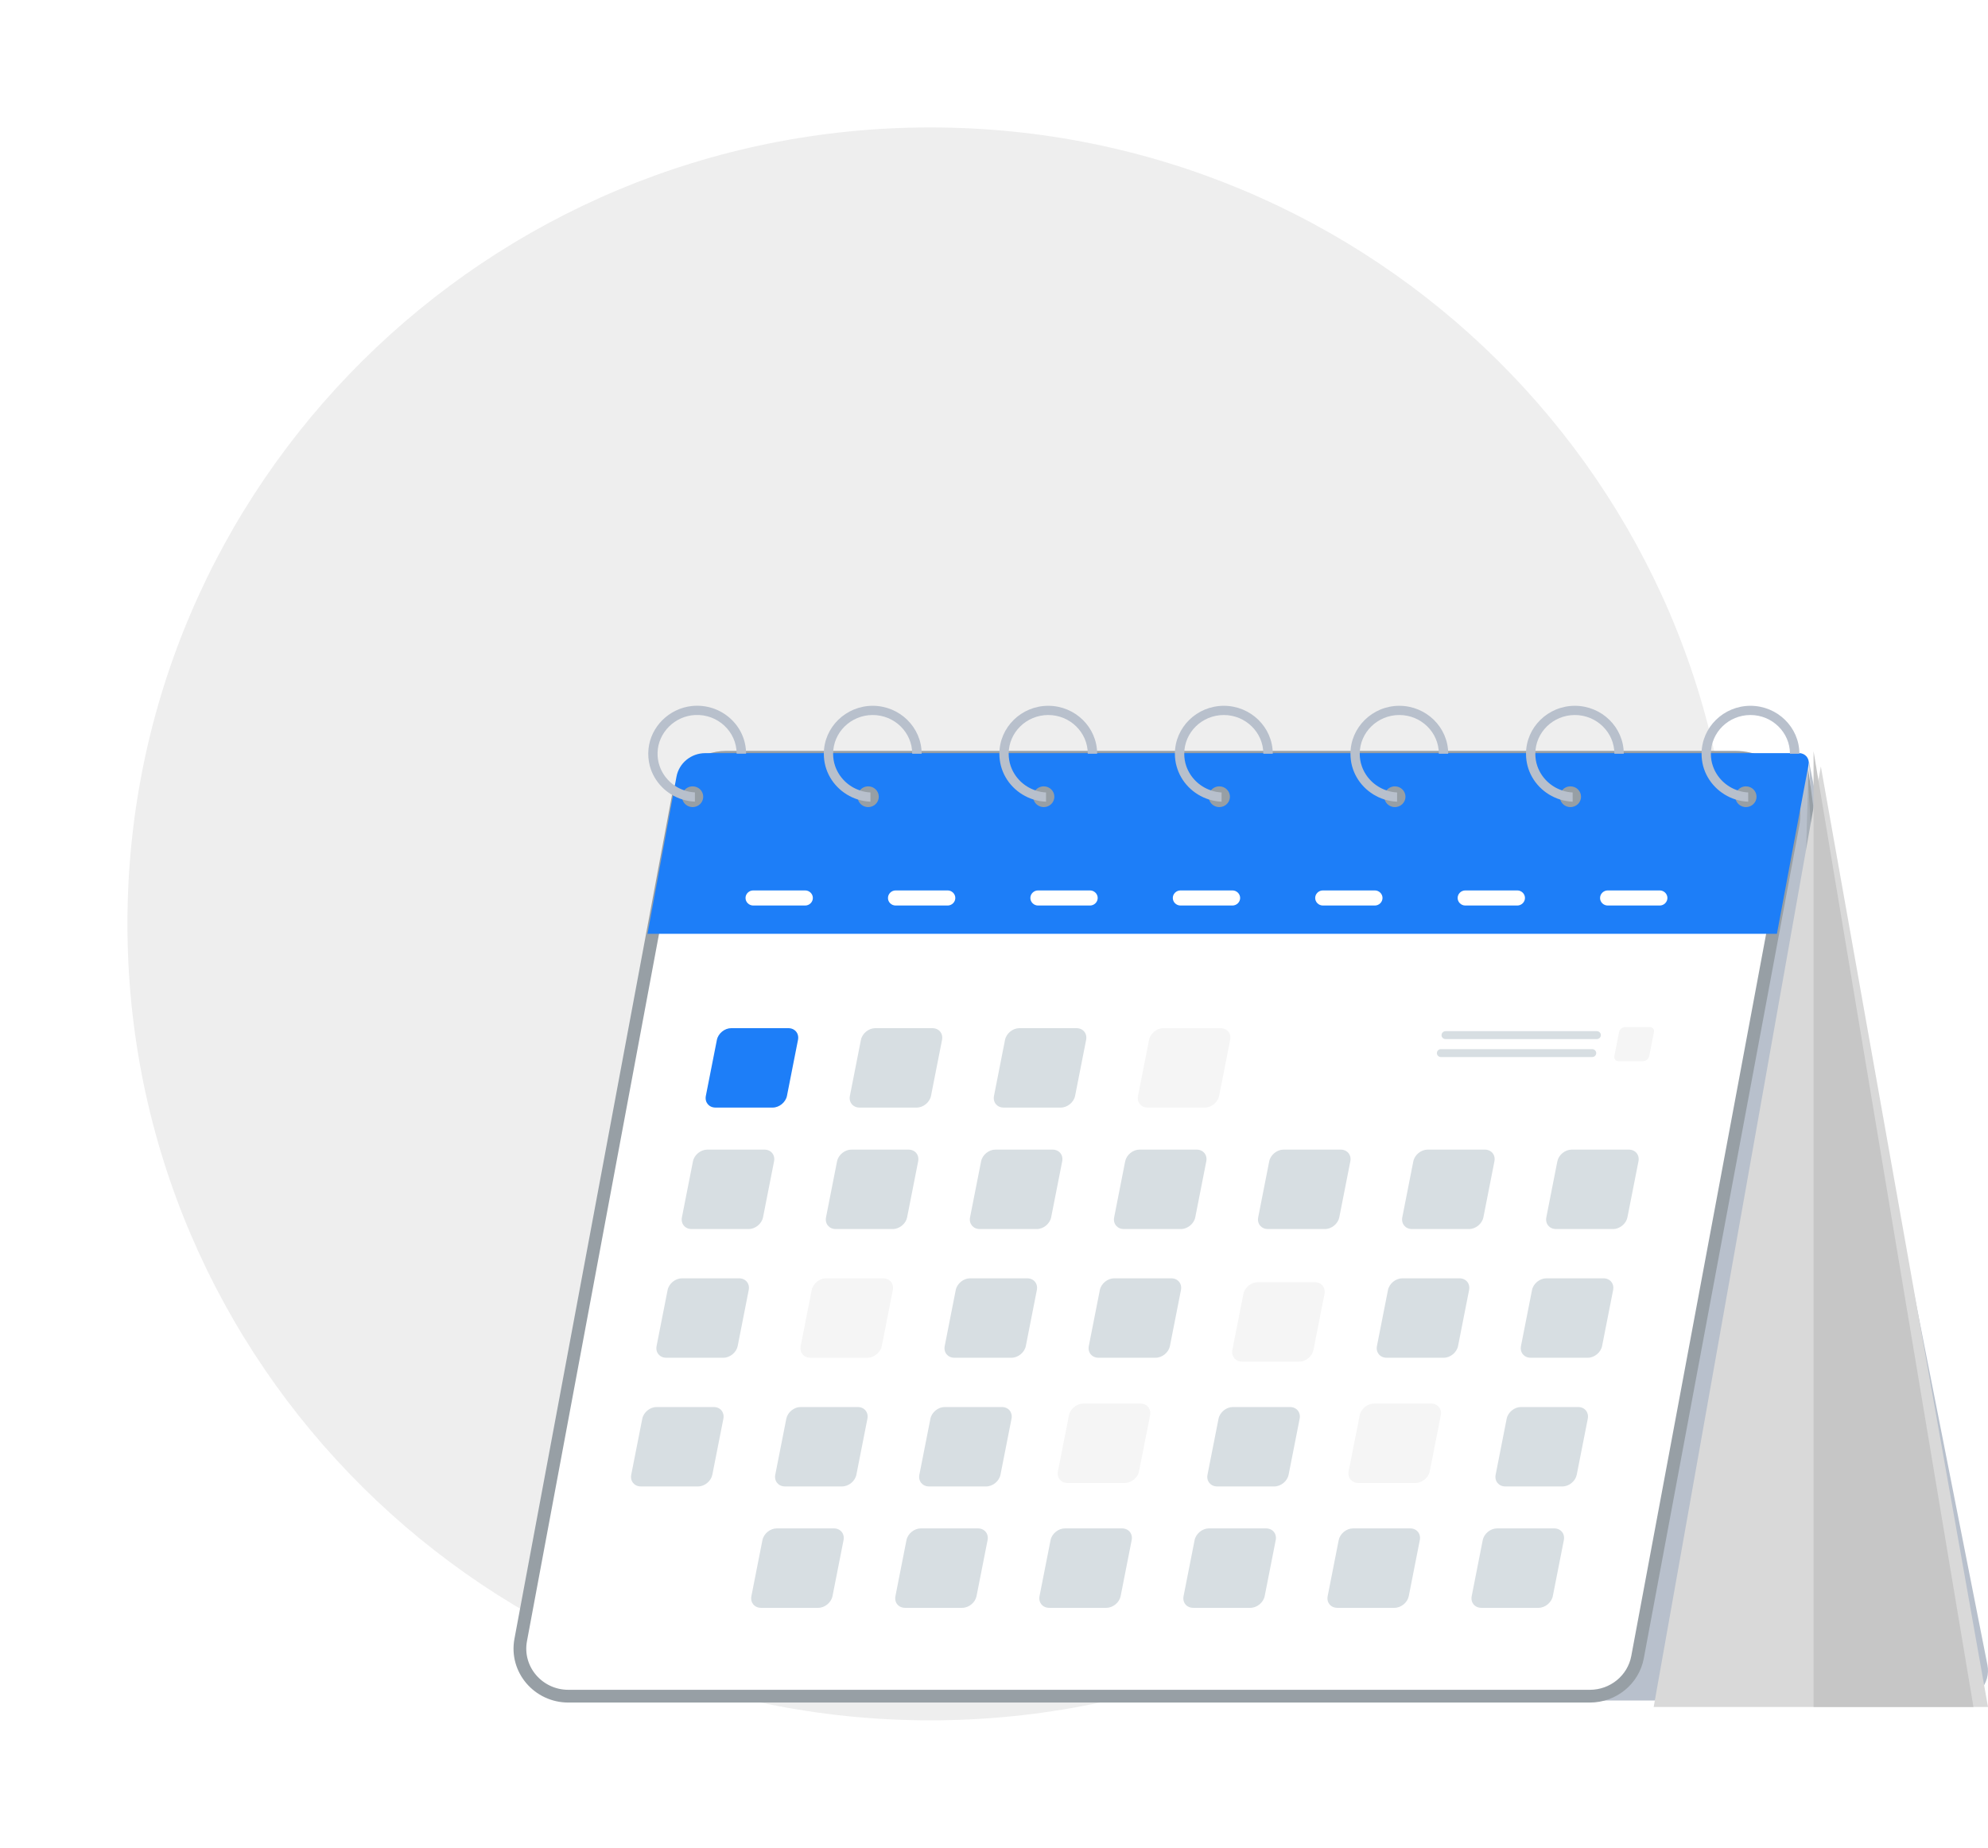 <svg width="156" height="145" viewBox="0 0 156 145" fill="none" xmlns="http://www.w3.org/2000/svg">
<g filter="url(#filter0_d)">
<path d="M73 135C107.794 135 136 107.018 136 72.5C136 37.982 107.794 10 73 10C38.206 10 10 37.982 10 72.5C10 107.018 38.206 135 73 135Z" fill="#EEEEEE"/>
</g>
<path d="M141.939 59.689L155.956 130.654C156.239 132.098 155.111 133.438 153.612 133.438H146.219L141.939 59.689Z" fill="#B8C0CC"/>
<path d="M141.771 59.402L151.061 129.078C151.369 131.388 149.534 133.438 147.151 133.438H133.524L141.209 59.153L141.771 59.402Z" fill="#979FA5"/>
<path opacity="0.5" d="M141.771 59.402L145.931 128.631C146.089 131.237 143.971 133.434 141.305 133.434H120.976L141.771 59.402Z" fill="#B8C0CC" fill-opacity="0.99"/>
<path d="M141.925 59.966L139.903 128.631C140.061 131.237 137.943 133.434 135.277 133.434H114.949L141.925 59.966Z" fill="#B8C0CC"/>
<path d="M124.753 133.104H44.606C42.229 133.104 40.435 130.997 40.859 128.699L53.223 62.481C53.554 60.713 55.13 59.426 56.97 59.426H136.175C139.043 59.426 141.21 61.972 140.695 64.734L128.499 130.044C128.167 131.817 126.592 133.104 124.753 133.104Z" fill="white" stroke="#979FA5" stroke-miterlimit="10"/>
<path d="M139.437 73.279H50.812L53.084 60.95C53.281 59.882 54.232 59.101 55.341 59.101H141.185C141.656 59.101 142.006 59.52 141.925 59.972L139.437 73.279Z" fill="#1D7EF8"/>
<path d="M136.175 62.521C136.175 62.596 136.184 62.672 136.204 62.737C136.3 63.081 136.622 63.335 137.006 63.335C137.467 63.335 137.837 62.968 137.837 62.521C137.837 62.069 137.462 61.707 137.006 61.707C136.737 61.707 136.502 61.834 136.348 62.022C136.242 62.163 136.175 62.333 136.175 62.521Z" fill="#979FA5"/>
<path d="M122.403 62.521C122.403 62.596 122.413 62.672 122.432 62.737C122.528 63.081 122.85 63.335 123.235 63.335C123.695 63.335 124.066 62.968 124.066 62.521C124.066 62.069 123.691 61.707 123.235 61.707C122.966 61.707 122.725 61.834 122.577 62.022C122.466 62.163 122.403 62.333 122.403 62.521Z" fill="#979FA5"/>
<path d="M108.627 62.521C108.627 62.596 108.636 62.672 108.656 62.737C108.752 63.081 109.073 63.335 109.458 63.335C109.919 63.335 110.289 62.968 110.289 62.521C110.289 62.069 109.914 61.707 109.458 61.707C109.189 61.707 108.953 61.834 108.8 62.022C108.69 62.163 108.627 62.333 108.627 62.521Z" fill="#979FA5"/>
<path d="M94.851 62.521C94.851 62.596 94.86 62.672 94.88 62.737C94.975 63.081 95.297 63.335 95.681 63.335C96.143 63.335 96.513 62.968 96.513 62.521C96.513 62.069 96.138 61.707 95.681 61.707C95.412 61.707 95.177 61.834 95.023 62.022C94.913 62.163 94.851 62.333 94.851 62.521Z" fill="#979FA5"/>
<path d="M81.074 62.521C81.074 62.596 81.084 62.672 81.103 62.737C81.199 63.081 81.521 63.335 81.905 63.335C82.366 63.335 82.736 62.968 82.736 62.521C82.736 62.069 82.361 61.707 81.905 61.707C81.636 61.707 81.396 61.834 81.247 62.022C81.141 62.163 81.074 62.333 81.074 62.521Z" fill="#979FA5"/>
<path d="M67.297 62.521C67.297 62.596 67.307 62.672 67.326 62.737C67.423 63.081 67.744 63.335 68.129 63.335C68.59 63.335 68.959 62.968 68.959 62.521C68.959 62.069 68.585 61.707 68.129 61.707C67.859 61.707 67.624 61.834 67.471 62.022C67.365 62.163 67.297 62.333 67.297 62.521Z" fill="#979FA5"/>
<path d="M53.521 62.521C53.521 62.596 53.531 62.672 53.55 62.737C53.646 63.081 53.968 63.335 54.352 63.335C54.813 63.335 55.183 62.968 55.183 62.521C55.183 62.069 54.808 61.707 54.352 61.707C54.083 61.707 53.848 61.834 53.694 62.022C53.588 62.163 53.521 62.333 53.521 62.521Z" fill="#979FA5"/>
<path d="M88.188 96.446H92.67C93.188 96.446 93.693 96.032 93.794 95.524L94.658 91.135C94.759 90.627 94.418 90.213 93.899 90.213H89.418C88.899 90.213 88.395 90.627 88.293 91.135L87.429 95.524C87.328 96.027 87.669 96.446 88.188 96.446Z" fill="#D7DEE2"/>
<path d="M76.881 96.446H81.362C81.881 96.446 82.385 96.032 82.486 95.524L83.351 91.135C83.452 90.627 83.111 90.213 82.592 90.213H78.11C77.591 90.213 77.087 90.627 76.987 91.135L76.121 95.524C76.021 96.027 76.361 96.446 76.881 96.446Z" fill="#D7DEE2"/>
<path d="M65.578 96.446H70.059C70.578 96.446 71.083 96.032 71.183 95.524L72.048 91.135C72.149 90.627 71.808 90.213 71.289 90.213H66.808C66.289 90.213 65.785 90.627 65.683 91.135L64.819 95.524C64.718 96.027 65.059 96.446 65.578 96.446Z" fill="#D7DEE2"/>
<path d="M122.101 96.446H126.583C127.101 96.446 127.606 96.032 127.706 95.524L128.571 91.135C128.672 90.627 128.331 90.213 127.812 90.213H123.331C122.812 90.213 122.308 90.627 122.206 91.135L121.342 95.524C121.241 96.027 121.582 96.446 122.101 96.446Z" fill="#D7DEE2"/>
<path d="M127.01 83.27H128.936C129.157 83.27 129.378 83.091 129.416 82.875L129.787 80.989C129.83 80.773 129.681 80.594 129.46 80.594H127.534C127.312 80.594 127.092 80.773 127.049 80.989L126.679 82.875C126.645 83.096 126.789 83.27 127.01 83.27Z" fill="#F5F5F5"/>
<path d="M110.798 96.446H115.28C115.798 96.446 116.303 96.032 116.404 95.524L117.268 91.135C117.37 90.627 117.028 90.213 116.51 90.213H112.028C111.509 90.213 111.005 90.627 110.904 91.135L110.039 95.524C109.939 96.027 110.279 96.446 110.798 96.446Z" fill="#D7DEE2"/>
<path d="M99.491 96.446H103.972C104.491 96.446 104.996 96.032 105.096 95.524L105.961 91.135C106.062 90.627 105.721 90.213 105.202 90.213H100.721C100.201 90.213 99.697 90.627 99.596 91.135L98.732 95.524C98.631 96.027 98.972 96.446 99.491 96.446Z" fill="#D7DEE2"/>
<path d="M54.271 96.446H58.752C59.271 96.446 59.775 96.032 59.876 95.524L60.741 91.135C60.841 90.627 60.501 90.213 59.981 90.213H55.5C54.981 90.213 54.477 90.627 54.376 91.135L53.511 95.524C53.41 96.027 53.751 96.446 54.271 96.446Z" fill="#D7DEE2"/>
<path d="M90.061 86.915H94.543C95.062 86.915 95.566 86.502 95.667 85.993L96.532 81.605C96.633 81.097 96.292 80.683 95.773 80.683H91.291C90.772 80.683 90.268 81.097 90.167 81.605L89.302 85.993C89.202 86.502 89.547 86.915 90.061 86.915Z" fill="#F5F5F5"/>
<path d="M78.758 86.915H83.24C83.759 86.915 84.264 86.502 84.364 85.993L85.229 81.605C85.33 81.097 84.989 80.683 84.47 80.683H79.989C79.469 80.683 78.965 81.097 78.864 81.605L78 85.993C77.899 86.502 78.24 86.915 78.758 86.915Z" fill="#D7DEE2"/>
<path d="M67.451 86.915H71.933C72.452 86.915 72.956 86.502 73.057 85.993L73.922 81.605C74.022 81.097 73.682 80.683 73.162 80.683H68.681C68.162 80.683 67.658 81.097 67.557 81.605L66.692 85.993C66.591 86.502 66.937 86.915 67.451 86.915Z" fill="#D7DEE2"/>
<path d="M56.148 86.915H60.63C61.149 86.915 61.653 86.502 61.754 85.993L62.619 81.605C62.72 81.097 62.379 80.683 61.86 80.683H57.378C56.859 80.683 56.355 81.097 56.254 81.605L55.389 85.993C55.289 86.502 55.63 86.915 56.148 86.915Z" fill="#1D7EF8"/>
<path d="M86.199 106.546H90.681C91.2 106.546 91.704 106.132 91.805 105.624L92.67 101.235C92.77 100.727 92.43 100.313 91.91 100.313H87.429C86.91 100.313 86.406 100.727 86.305 101.235L85.44 105.624C85.339 106.127 85.68 106.546 86.199 106.546Z" fill="#D7DEE2"/>
<path d="M74.892 106.546H79.374C79.892 106.546 80.397 106.132 80.498 105.624L81.362 101.235C81.463 100.727 81.122 100.313 80.603 100.313H76.121C75.603 100.313 75.098 100.727 74.997 101.235L74.133 105.624C74.032 106.127 74.373 106.546 74.892 106.546Z" fill="#D7DEE2"/>
<path d="M63.589 106.546H68.07C68.59 106.546 69.094 106.132 69.195 105.624L70.059 101.235C70.16 100.727 69.819 100.313 69.3 100.313H64.819C64.3 100.313 63.795 100.727 63.695 101.235L62.83 105.624C62.729 106.127 63.071 106.546 63.589 106.546Z" fill="#F5F5F5"/>
<path d="M120.112 106.546H124.594C125.113 106.546 125.617 106.132 125.718 105.624L126.583 101.235C126.683 100.727 126.342 100.313 125.824 100.313H121.342C120.823 100.313 120.319 100.727 120.218 101.235L119.353 105.624C119.252 106.127 119.593 106.546 120.112 106.546Z" fill="#D7DEE2"/>
<path d="M108.81 106.546H113.291C113.81 106.546 114.314 106.132 114.415 105.624L115.28 101.235C115.381 100.727 115.04 100.313 114.521 100.313H110.039C109.52 100.313 109.016 100.727 108.915 101.235L108.05 105.624C107.95 106.127 108.291 106.546 108.81 106.546Z" fill="#D7DEE2"/>
<path d="M97.464 106.852H101.946C102.465 106.852 102.969 106.437 103.07 105.93L103.934 101.541C104.036 101.033 103.694 100.619 103.176 100.619H98.694C98.175 100.619 97.671 101.033 97.57 101.541L96.705 105.93C96.605 106.433 96.946 106.852 97.464 106.852Z" fill="#F5F5F5"/>
<path d="M52.281 106.546H56.764C57.282 106.546 57.786 106.132 57.888 105.624L58.752 101.235C58.853 100.727 58.512 100.313 57.993 100.313H53.511C52.993 100.313 52.488 100.727 52.387 101.235L51.523 105.624C51.422 106.127 51.763 106.546 52.281 106.546Z" fill="#D7DEE2"/>
<path d="M83.776 116.375H88.258C88.777 116.375 89.281 115.961 89.382 115.454L90.247 111.065C90.347 110.557 90.006 110.143 89.488 110.143H85.006C84.487 110.143 83.983 110.557 83.882 111.065L83.017 115.454C82.916 115.957 83.262 116.375 83.776 116.375Z" fill="#F5F5F5"/>
<path d="M72.903 116.645H77.385C77.904 116.645 78.408 116.231 78.509 115.723L79.374 111.335C79.475 110.826 79.133 110.413 78.614 110.413H74.133C73.614 110.413 73.11 110.826 73.009 111.335L72.144 115.723C72.043 116.226 72.384 116.645 72.903 116.645Z" fill="#D7DEE2"/>
<path d="M61.596 116.645H66.077C66.596 116.645 67.1 116.231 67.201 115.723L68.066 111.335C68.167 110.826 67.826 110.413 67.307 110.413H62.825C62.306 110.413 61.802 110.826 61.702 111.335L60.836 115.723C60.736 116.226 61.082 116.645 61.596 116.645Z" fill="#D7DEE2"/>
<path d="M118.123 116.645H122.605C123.124 116.645 123.629 116.231 123.729 115.723L124.594 111.335C124.695 110.826 124.353 110.413 123.835 110.413H119.353C118.834 110.413 118.33 110.826 118.229 111.335L117.365 115.723C117.264 116.226 117.605 116.645 118.123 116.645Z" fill="#D7DEE2"/>
<path d="M106.589 116.375H111.071C111.589 116.375 112.094 115.961 112.195 115.454L113.059 111.065C113.16 110.557 112.819 110.143 112.3 110.143H107.819C107.3 110.143 106.796 110.557 106.695 111.065L105.83 115.454C105.729 115.957 106.075 116.375 106.589 116.375Z" fill="#F5F5F5"/>
<path d="M95.513 116.645H99.995C100.514 116.645 101.018 116.231 101.119 115.723L101.984 111.335C102.085 110.826 101.743 110.413 101.225 110.413H96.743C96.224 110.413 95.72 110.826 95.619 111.335L94.754 115.723C94.654 116.226 94.995 116.645 95.513 116.645Z" fill="#D7DEE2"/>
<path d="M50.293 116.645H54.775C55.294 116.645 55.798 116.231 55.898 115.723L56.764 111.335C56.864 110.826 56.523 110.413 56.004 110.413H51.523C51.004 110.413 50.5 110.826 50.399 111.335L49.534 115.723C49.433 116.226 49.774 116.645 50.293 116.645Z" fill="#D7DEE2"/>
<path d="M82.332 126.171H86.814C87.333 126.171 87.838 125.757 87.938 125.249L88.803 120.86C88.904 120.352 88.563 119.938 88.044 119.938H83.562C83.043 119.938 82.539 120.352 82.438 120.86L81.573 125.249C81.473 125.757 81.814 126.171 82.332 126.171Z" fill="#D7DEE2"/>
<path d="M71.025 126.171H75.507C76.025 126.171 76.53 125.757 76.63 125.249L77.496 120.86C77.596 120.352 77.255 119.938 76.736 119.938H72.255C71.736 119.938 71.232 120.352 71.131 120.86L70.266 125.249C70.165 125.757 70.506 126.171 71.025 126.171Z" fill="#D7DEE2"/>
<path d="M59.722 126.171H64.204C64.723 126.171 65.227 125.757 65.328 125.249L66.193 120.86C66.294 120.352 65.953 119.938 65.434 119.938H60.952C60.433 119.938 59.929 120.352 59.828 120.86L58.963 125.249C58.863 125.757 59.203 126.171 59.722 126.171Z" fill="#D7DEE2"/>
<path d="M116.245 126.171H120.727C121.246 126.171 121.75 125.757 121.851 125.249L122.716 120.86C122.817 120.352 122.476 119.938 121.957 119.938H117.475C116.956 119.938 116.452 120.352 116.351 120.86L115.486 125.249C115.386 125.757 115.726 126.171 116.245 126.171Z" fill="#D7DEE2"/>
<path d="M104.942 126.171H109.425C109.943 126.171 110.448 125.757 110.548 125.249L111.413 120.86C111.514 120.352 111.173 119.938 110.654 119.938H106.172C105.654 119.938 105.15 120.352 105.048 120.86L104.184 125.249C104.083 125.757 104.424 126.171 104.942 126.171Z" fill="#D7DEE2"/>
<path d="M93.635 126.171H98.117C98.636 126.171 99.14 125.757 99.241 125.249L100.106 120.86C100.207 120.352 99.865 119.938 99.346 119.938H94.865C94.346 119.938 93.842 120.352 93.741 120.86L92.876 125.249C92.775 125.757 93.116 126.171 93.635 126.171Z" fill="#D7DEE2"/>
<path d="M113.435 81.539H125.305C125.478 81.539 125.622 81.398 125.622 81.229C125.622 81.059 125.478 80.918 125.305 80.918H113.435C113.262 80.918 113.118 81.059 113.118 81.229C113.113 81.403 113.257 81.539 113.435 81.539Z" fill="#D7DEE2"/>
<path d="M113.07 82.95H124.939C125.113 82.95 125.257 82.809 125.257 82.639C125.257 82.47 125.113 82.329 124.939 82.329H113.07C112.897 82.329 112.753 82.47 112.753 82.639C112.753 82.809 112.897 82.95 113.07 82.95Z" fill="#D7DEE2"/>
<path d="M126.165 71.059H130.238C130.569 71.059 130.843 70.79 130.843 70.466C130.843 70.142 130.569 69.874 130.238 69.874H126.165C125.833 69.874 125.559 70.142 125.559 70.466C125.554 70.79 125.828 71.059 126.165 71.059Z" fill="white"/>
<path d="M114.986 71.059H119.06C119.392 71.059 119.666 70.79 119.666 70.466C119.666 70.142 119.392 69.874 119.06 69.874H114.986C114.655 69.874 114.382 70.142 114.382 70.466C114.382 70.79 114.655 71.059 114.986 71.059Z" fill="white"/>
<path d="M103.809 71.059H107.882C108.214 71.059 108.487 70.79 108.487 70.466C108.487 70.142 108.214 69.874 107.882 69.874H103.809C103.478 69.874 103.204 70.142 103.204 70.466C103.204 70.79 103.478 71.059 103.809 71.059Z" fill="white"/>
<path d="M92.636 71.059H96.71C97.041 71.059 97.315 70.79 97.315 70.466C97.315 70.142 97.041 69.874 96.71 69.874H92.636C92.304 69.874 92.031 70.142 92.031 70.466C92.031 70.79 92.3 71.059 92.636 71.059Z" fill="white"/>
<path d="M81.458 71.059H85.531C85.863 71.059 86.137 70.79 86.137 70.466C86.137 70.142 85.863 69.874 85.531 69.874H81.458C81.127 69.874 80.853 70.142 80.853 70.466C80.853 70.79 81.127 71.059 81.458 71.059Z" fill="white"/>
<path d="M70.285 71.059H74.359C74.69 71.059 74.964 70.79 74.964 70.466C74.964 70.142 74.69 69.874 74.359 69.874H70.285C69.954 69.874 69.68 70.142 69.68 70.466C69.675 70.79 69.949 71.059 70.285 71.059Z" fill="white"/>
<path d="M59.108 71.059H63.181C63.512 71.059 63.786 70.79 63.786 70.466C63.786 70.142 63.512 69.874 63.181 69.874H59.108C58.776 69.874 58.502 70.142 58.502 70.466C58.502 70.79 58.776 71.059 59.108 71.059Z" fill="white"/>
<path d="M133.524 59.153C133.524 59.487 133.567 59.807 133.648 60.117C133.985 61.364 134.96 62.356 136.204 62.742C136.516 62.841 136.843 62.898 137.184 62.911V62.187C136.891 62.173 136.612 62.117 136.344 62.022C135.435 61.717 134.72 61.006 134.412 60.113C134.306 59.812 134.254 59.487 134.254 59.148C134.254 57.474 135.647 56.109 137.357 56.109C139.067 56.109 140.46 57.474 140.46 59.148H141.199C141.199 57.074 139.475 55.385 137.357 55.385C135.248 55.389 133.524 57.079 133.524 59.153Z" fill="#B8C0CC"/>
<path d="M119.747 59.153C119.747 59.487 119.79 59.807 119.872 60.117C120.208 61.364 121.184 62.356 122.428 62.742C122.74 62.841 123.066 62.898 123.407 62.911V62.187C123.114 62.173 122.836 62.117 122.567 62.022C121.659 61.717 120.943 61.006 120.636 60.113C120.53 59.812 120.478 59.487 120.478 59.148C120.478 57.474 121.87 56.109 123.58 56.109C125.29 56.109 126.683 57.474 126.683 59.148H127.418C127.418 57.074 125.694 55.385 123.575 55.385C121.471 55.389 119.747 57.079 119.747 59.153Z" fill="#B8C0CC"/>
<path d="M105.971 59.153C105.971 59.487 106.014 59.807 106.096 60.117C106.432 61.364 107.407 62.356 108.651 62.742C108.963 62.841 109.294 62.898 109.631 62.911V62.187C109.338 62.173 109.059 62.117 108.79 62.022C107.882 61.717 107.166 61.006 106.86 60.113C106.754 59.812 106.7 59.487 106.7 59.148C106.7 57.474 108.094 56.109 109.804 56.109C111.518 56.109 112.907 57.474 112.907 59.148H113.642C113.642 57.074 111.918 55.385 109.799 55.385C107.695 55.389 105.971 57.079 105.971 59.153Z" fill="#B8C0CC"/>
<path d="M92.194 59.153C92.194 59.487 92.238 59.807 92.324 60.117C92.66 61.364 93.635 62.356 94.88 62.742C95.192 62.841 95.523 62.898 95.859 62.911V62.187C95.566 62.173 95.287 62.117 95.019 62.022C94.111 61.717 93.395 61.006 93.087 60.113C92.982 59.812 92.929 59.487 92.929 59.148C92.929 57.474 94.322 56.109 96.032 56.109C97.742 56.109 99.135 57.474 99.135 59.148H99.875C99.875 57.074 98.151 55.385 96.032 55.385C93.919 55.389 92.194 57.079 92.194 59.153Z" fill="#B8C0CC"/>
<path d="M78.422 59.153C78.422 59.487 78.466 59.807 78.548 60.117C78.883 61.364 79.859 62.356 81.103 62.742C81.415 62.841 81.742 62.898 82.083 62.911V62.187C81.79 62.173 81.511 62.117 81.242 62.022C80.335 61.717 79.618 61.006 79.311 60.113C79.206 59.812 79.152 59.487 79.152 59.148C79.152 57.474 80.546 56.109 82.256 56.109C83.966 56.109 85.359 57.474 85.359 59.148H86.094C86.094 57.074 84.369 55.385 82.251 55.385C80.142 55.389 78.422 57.079 78.422 59.153Z" fill="#B8C0CC"/>
<path d="M64.646 59.153C64.646 59.487 64.689 59.807 64.771 60.117C65.107 61.364 66.082 62.356 67.326 62.742C67.638 62.841 67.965 62.898 68.306 62.911V62.187C68.013 62.173 67.735 62.117 67.466 62.022C66.557 61.717 65.842 61.006 65.534 60.113C65.429 59.812 65.376 59.487 65.376 59.148C65.376 57.474 66.769 56.109 68.479 56.109C70.194 56.109 71.582 57.474 71.582 59.148H72.322C72.322 57.074 70.597 55.385 68.479 55.385C66.371 55.389 64.646 57.079 64.646 59.153Z" fill="#B8C0CC"/>
<path d="M50.889 58.767C50.84 59.233 50.883 59.689 50.994 60.112C51.331 61.359 52.306 62.352 53.55 62.737C53.862 62.836 54.188 62.892 54.529 62.907V62.182C54.237 62.168 53.958 62.112 53.689 62.018C52.781 61.712 52.066 61.002 51.758 60.108C51.643 59.779 51.59 59.421 51.6 59.05C51.647 57.487 52.95 56.19 54.539 56.109C56.326 56.02 57.805 57.417 57.805 59.143H58.545C58.545 56.928 56.586 55.159 54.275 55.404C52.502 55.601 51.066 57.022 50.889 58.767Z" fill="#B8C0CC"/>
<path d="M156 133.953L142.883 60.143L129.766 133.953H156Z" fill="#D9D9D9"/>
<path d="M154.859 133.953L142.312 58.953V133.953H154.859Z" fill="#C6C6C6"/>
<defs>
<filter id="filter0_d" x="0" y="0" width="146" height="145" filterUnits="userSpaceOnUse" color-interpolation-filters="sRGB">
<feFlood flood-opacity="0" result="BackgroundImageFix"/>
<feColorMatrix in="SourceAlpha" type="matrix" values="0 0 0 0 0 0 0 0 0 0 0 0 0 0 0 0 0 0 127 0" result="hardAlpha"/>
<feOffset/>
<feGaussianBlur stdDeviation="5"/>
<feComposite in2="hardAlpha" operator="out"/>
<feColorMatrix type="matrix" values="0 0 0 0 0.722 0 0 0 0 0.753 0 0 0 0 0.8 0 0 0 0.25 0"/>
<feBlend mode="normal" in2="BackgroundImageFix" result="effect1_dropShadow"/>
<feBlend mode="normal" in="SourceGraphic" in2="effect1_dropShadow" result="shape"/>
</filter>
</defs>
</svg>

